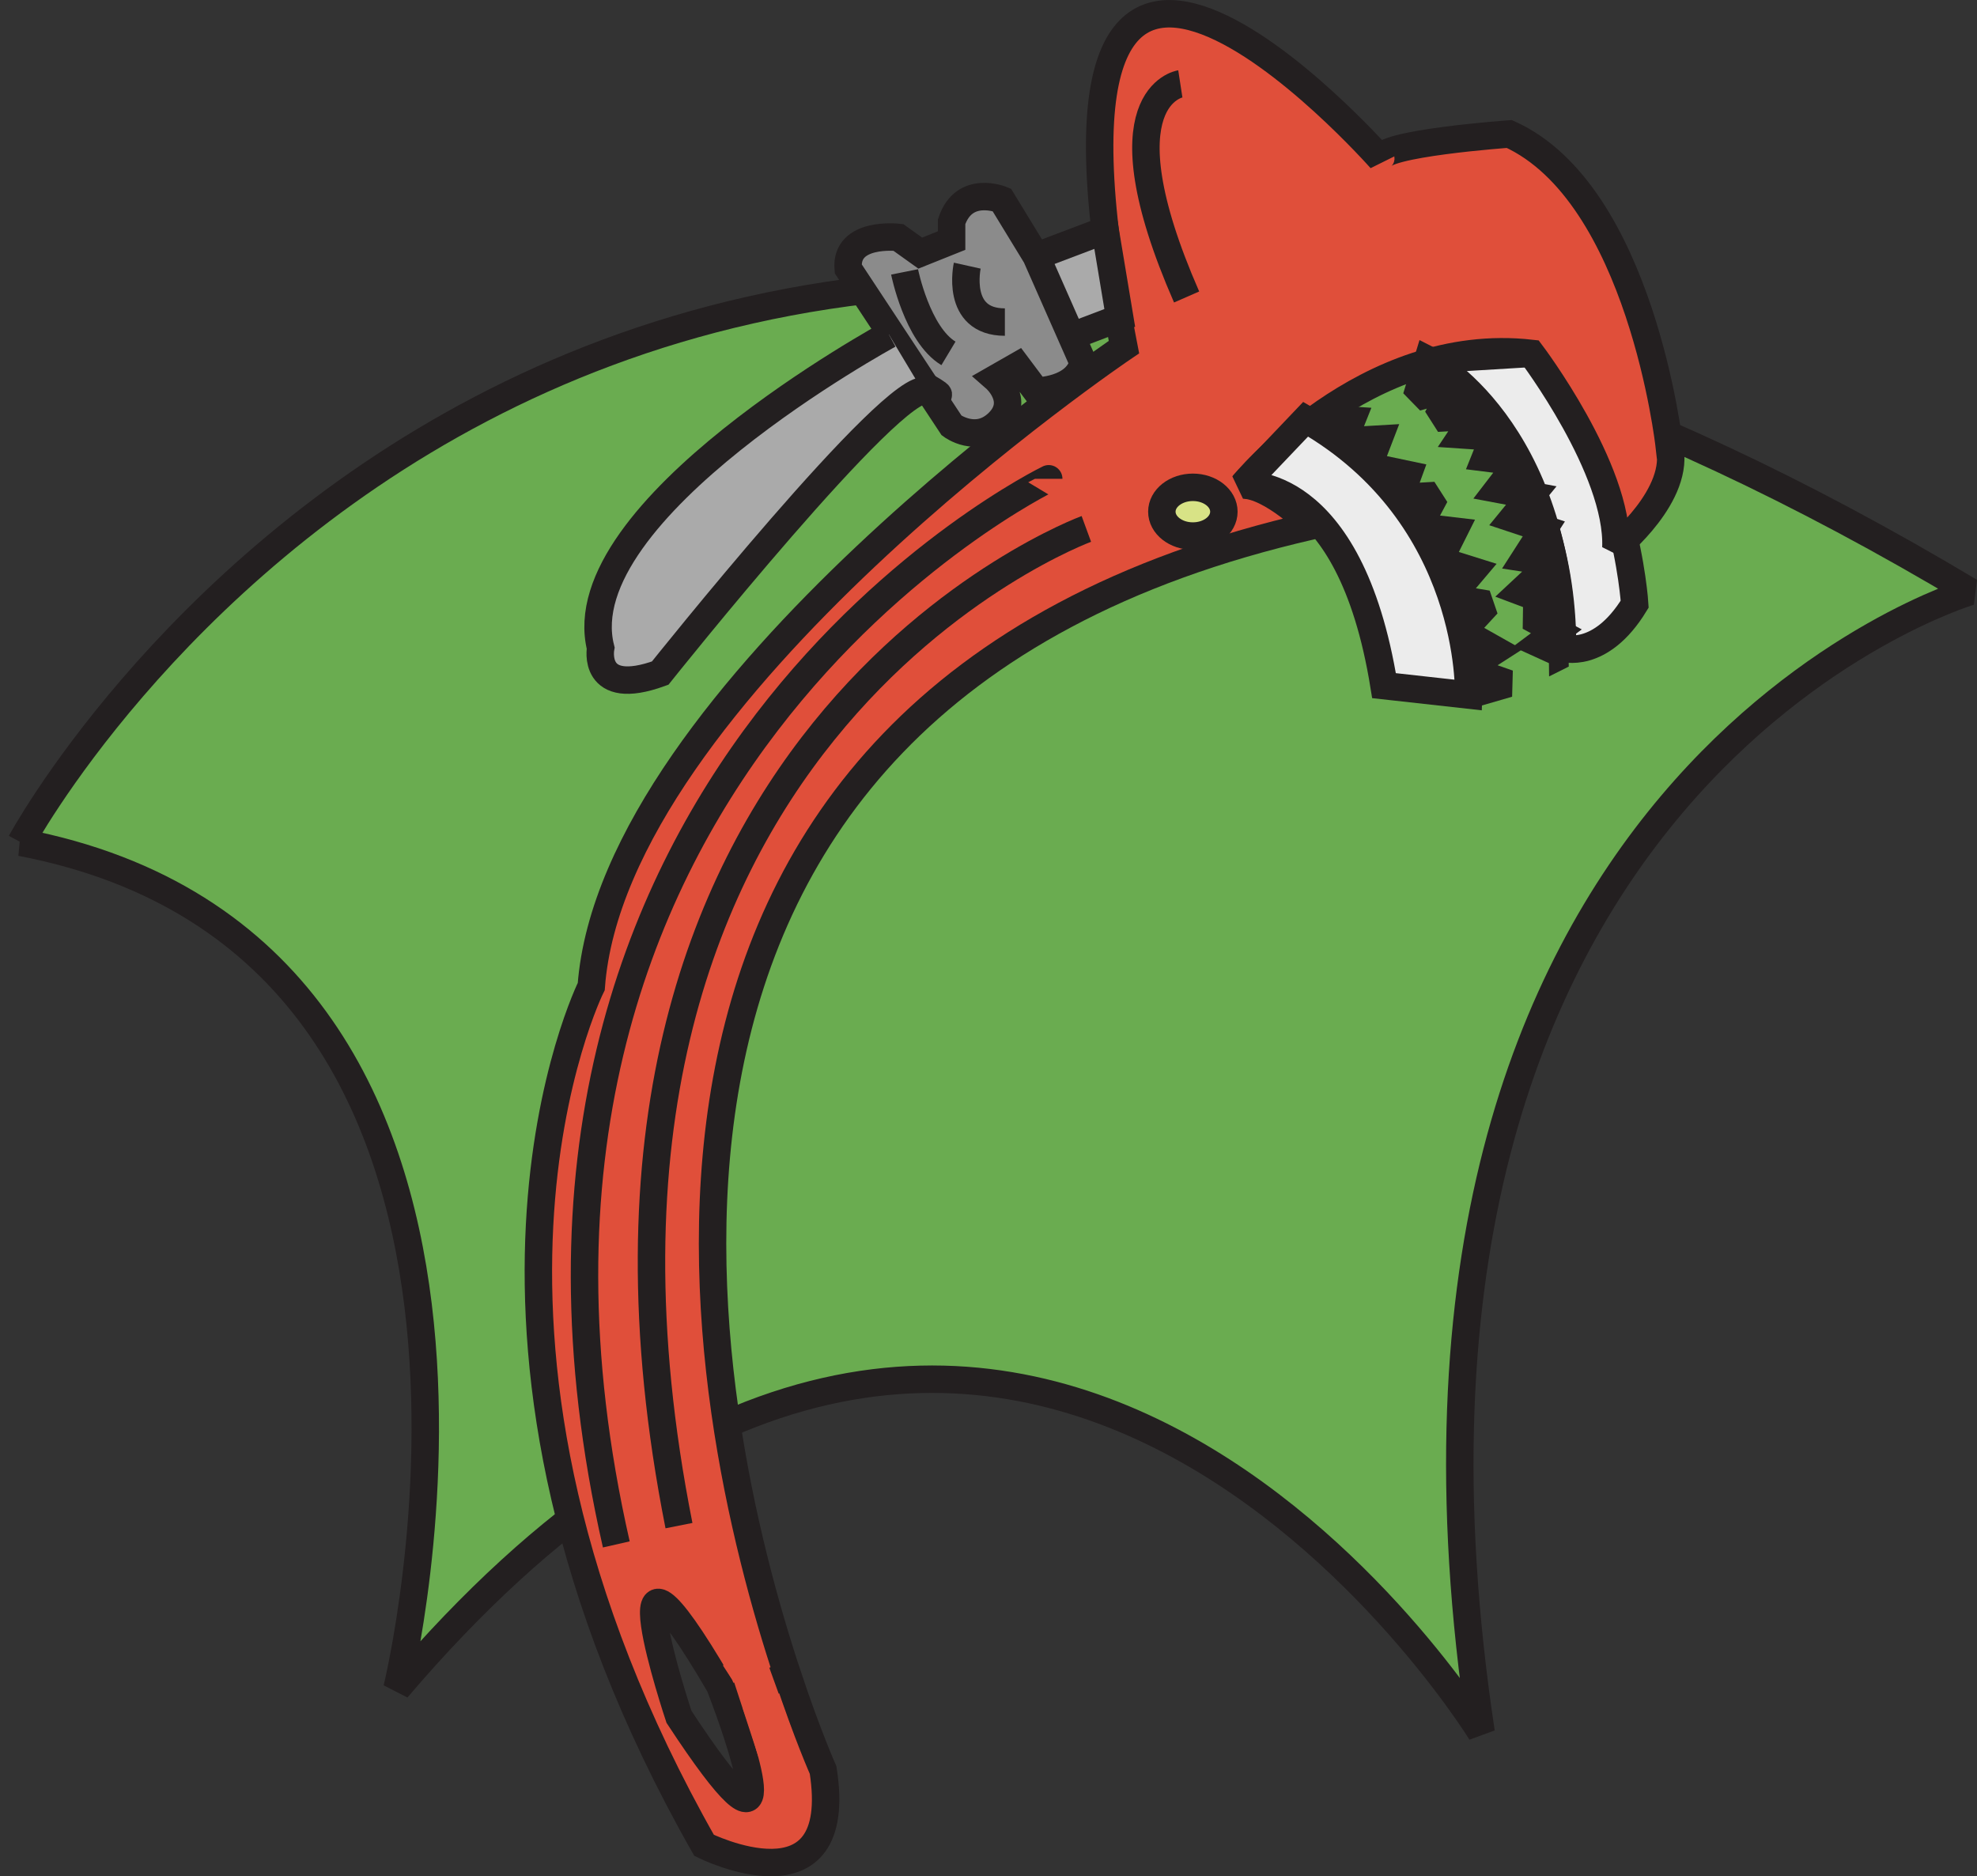 <svg xmlns="http://www.w3.org/2000/svg" width="216.13" height="205.095"><rect width="100%" height="100%" fill="#333333" stroke="none"/><path fill="#6aac50" d="M2.29 92.077s63.03-117.172 213.07-27.41c0 0-69.196 20.558-53.438 124.71 0 0-51.383-83.597-118.523-4.796 0 0 19.867-80.856-41.11-92.504"/><path fill="none" stroke="#231f20" stroke-miterlimit="2" stroke-width="3" d="M2.29 92.077s63.03-117.172 213.07-27.41c0 0-69.196 20.558-53.438 124.71 0 0-51.383-83.597-118.523-4.796 0 0 19.867-80.856-41.11-92.504zm0 0"/><path fill="#ececec" d="M156.098 39.315s14.73 9.25 14.73 31.52c0 0 4.114 1.37 7.88-4.797 0 0-1.028-17.13-11.305-27.41l-11.305.687"/><path fill="none" stroke="#231f20" stroke-miterlimit="2" stroke-width="3" d="M156.098 39.315s14.73 9.25 14.73 31.52c0 0 4.114 1.37 7.88-4.797 0 0-1.028-17.13-11.305-27.41zm0 0"/><path fill="#e04f3a" d="M182.477 48.678s-3.082-27.523-17.473-34.031c0 0-14.386 1.027-14.043 2.742 0 0-41.449-46.937-28.09 20.555 0 0-55.835 37.687-58.234 69.89 0 0-19.183 38.376 12.332 93.876 0 0 15.528 7.765 13.016-8.223 0 0-1.735-3.895-3.887-10.383l-6.781 2.82c1.945 5.286 6.969 20.118-5.09 1.739 0 0-8.563-25.696 4.453-3.426 0 0 .262.668.637 1.687l6.781-2.82c-9.414-28.371-26.875-106.39 57.328-125.629 0 0-4.453-4.457-7.539-4.457 0 0 13.36-16.445 31.516-14.39 0 0 9.594 12.68 9.25 21.242 0 0 7.195-5.825 5.824-11.192"/><path fill="none" stroke="#231f20" stroke-miterlimit="2" stroke-width="3" d="M182.477 48.678s-3.082-27.523-17.473-34.031c0 0-14.386 1.027-14.043 2.742 0 0-41.449-46.937-28.09 20.555 0 0-55.835 37.687-58.234 69.89 0 0-19.183 38.376 12.332 93.876 0 0 15.528 7.765 13.016-8.223 0 0-1.735-3.895-3.887-10.383l-6.781 2.82c1.945 5.285 6.969 20.118-5.09 1.739 0 0-8.563-25.696 4.453-3.426 0 0 .262.668.637 1.687l6.781-2.82c-9.414-28.371-26.875-106.39 57.328-125.629 0 0-4.453-4.457-7.539-4.457 0 0 13.36-16.445 31.516-14.39 0 0 9.594 12.68 9.25 21.242 0 0 7.195-5.825 5.824-11.192zm0 0"/><path fill="#aaa" d="m120.817 25.155-7.54 2.855 3.427 8.907 5.71-2.168-1.597-9.594"/><path fill="none" stroke="#231f20" stroke-miterlimit="2" stroke-width="3" d="m120.817 25.155-7.54 2.855 3.427 8.907 5.71-2.168zm0 0"/><path fill="#8b8b8b" d="m113.278 28.01-3.766-6.168s-4.113-1.715-5.48 2.399v2.054l-3.426 1.372-2.399-1.715s-5.824-.684-5.48 3.425l11.305 17.133s2.738 2.055 5.136-.343c2.399-2.399-.343-4.797-.343-4.797l2.398-1.371 2.055 2.742s4.34 0 5.14-3.082l-5.14-11.649"/><path fill="none" stroke="#231f20" stroke-miterlimit="2" stroke-width="3" d="m113.278 28.01-3.766-6.168s-4.113-1.715-5.48 2.399v2.054l-3.426 1.372-2.399-1.715s-5.824-.684-5.48 3.425l11.305 17.133s2.738 2.055 5.136-.343c2.399-2.399-.343-4.797-.343-4.797l2.398-1.371 2.055 2.742s4.34 0 5.14-3.082zm0 0"/><path fill="#aaa" stroke="#231f20" stroke-miterlimit="2" stroke-width="3" d="M97.18 36.573S61.895 55.76 65.664 70.835c0 0-1.027 5.48 6.508 2.742 0 0 25.692-32.207 29.117-30.836 3.426 1.37-1.027-1.028-1.027-1.028"/><path fill="#d8e386" d="M130.407 53.268c-1.871 0-3.391 1.192-3.391 2.664 0 1.473 1.52 2.664 3.39 2.664 1.876 0 3.391-1.191 3.391-2.664 0-1.472-1.515-2.664-3.39-2.664"/><path fill="none" stroke="#231f20" stroke-miterlimit="2" stroke-width="3" d="M130.407 53.268c-1.871 0-3.391 1.192-3.391 2.664 0 1.473 1.52 2.664 3.39 2.664 1.876 0 3.391-1.191 3.391-2.664 0-1.472-1.515-2.664-3.39-2.664zm0 0"/><path fill="#ececec" stroke="#231f20" stroke-miterlimit="2" stroke-width="3" d="m144.11 45.71 3.652.23-.91 2.281 3.879-.226-1.14 2.968 4.34.914-.915 2.512 3.883-.226-1.828 3.425 3.883.457-1.598 3.196 3.652 1.144-2.511 2.969 4.113.684-2.742 2.968 3.652 2.059-3.195 2.055 4.566 1.597-4.34 1.258"/><path fill="#ececec" d="m170.829 71.522-2.512-1.145 1.828-1.37-2.969-1.598 2.738-1.371-3.652-1.371 3.426-3.196-2.969-.457 2.055-3.199-3.426-1.14 2.055-2.512-3.653-.688 2.282-2.969-3.653-.457.914-2.28-3.425-.231 1.37-2.055-4.113.227 1.829-3.426-4.11 1.144 1.254-4.113s14.504 7.309 14.73 32.207"/><path fill="none" stroke="#231f20" stroke-miterlimit="2" stroke-width="3" d="m170.829 71.522-2.512-1.145 1.828-1.37-2.969-1.598 2.738-1.371-3.652-1.371 3.426-3.196-2.969-.457 2.055-3.199-3.426-1.14 2.055-2.512-3.653-.688 2.282-2.969-3.653-.457.914-2.28-3.425-.231 1.37-2.055-4.113.227 1.829-3.426-4.11 1.144 1.254-4.113s14.504 7.309 14.73 32.207zm0 0"/><path fill="#ececec" d="M135.887 53.018s11.649-1.367 15.418 21.93l9.246 1.027s.688-19.531-17.812-30.152l-6.852 7.195"/><path fill="none" stroke="#231f20" stroke-miterlimit="2" stroke-width="3" d="M135.887 53.018s11.649-1.367 15.418 21.93l9.246 1.027s.688-19.531-17.812-30.152zm-6.851-43.851s-8.907 1.37.687 23.296m-15.074 19.872S48.192 84.538 67.375 168.819"/><path fill="none" stroke="#231f20" stroke-miterlimit="2" stroke-width="3" d="M118.762 57.815s-61.664 22.613-44.535 108.95M98.891 29.721s1.371 6.852 4.797 8.906m2.055-9.589s-1.371 6.168 4.113 6.168"/><path fill="#e04f3a" d="m79.032 182.053 1.25 1.914 2.66 8.153 3.992-1.996-3.16-8.735-4.16.25"/></svg>
